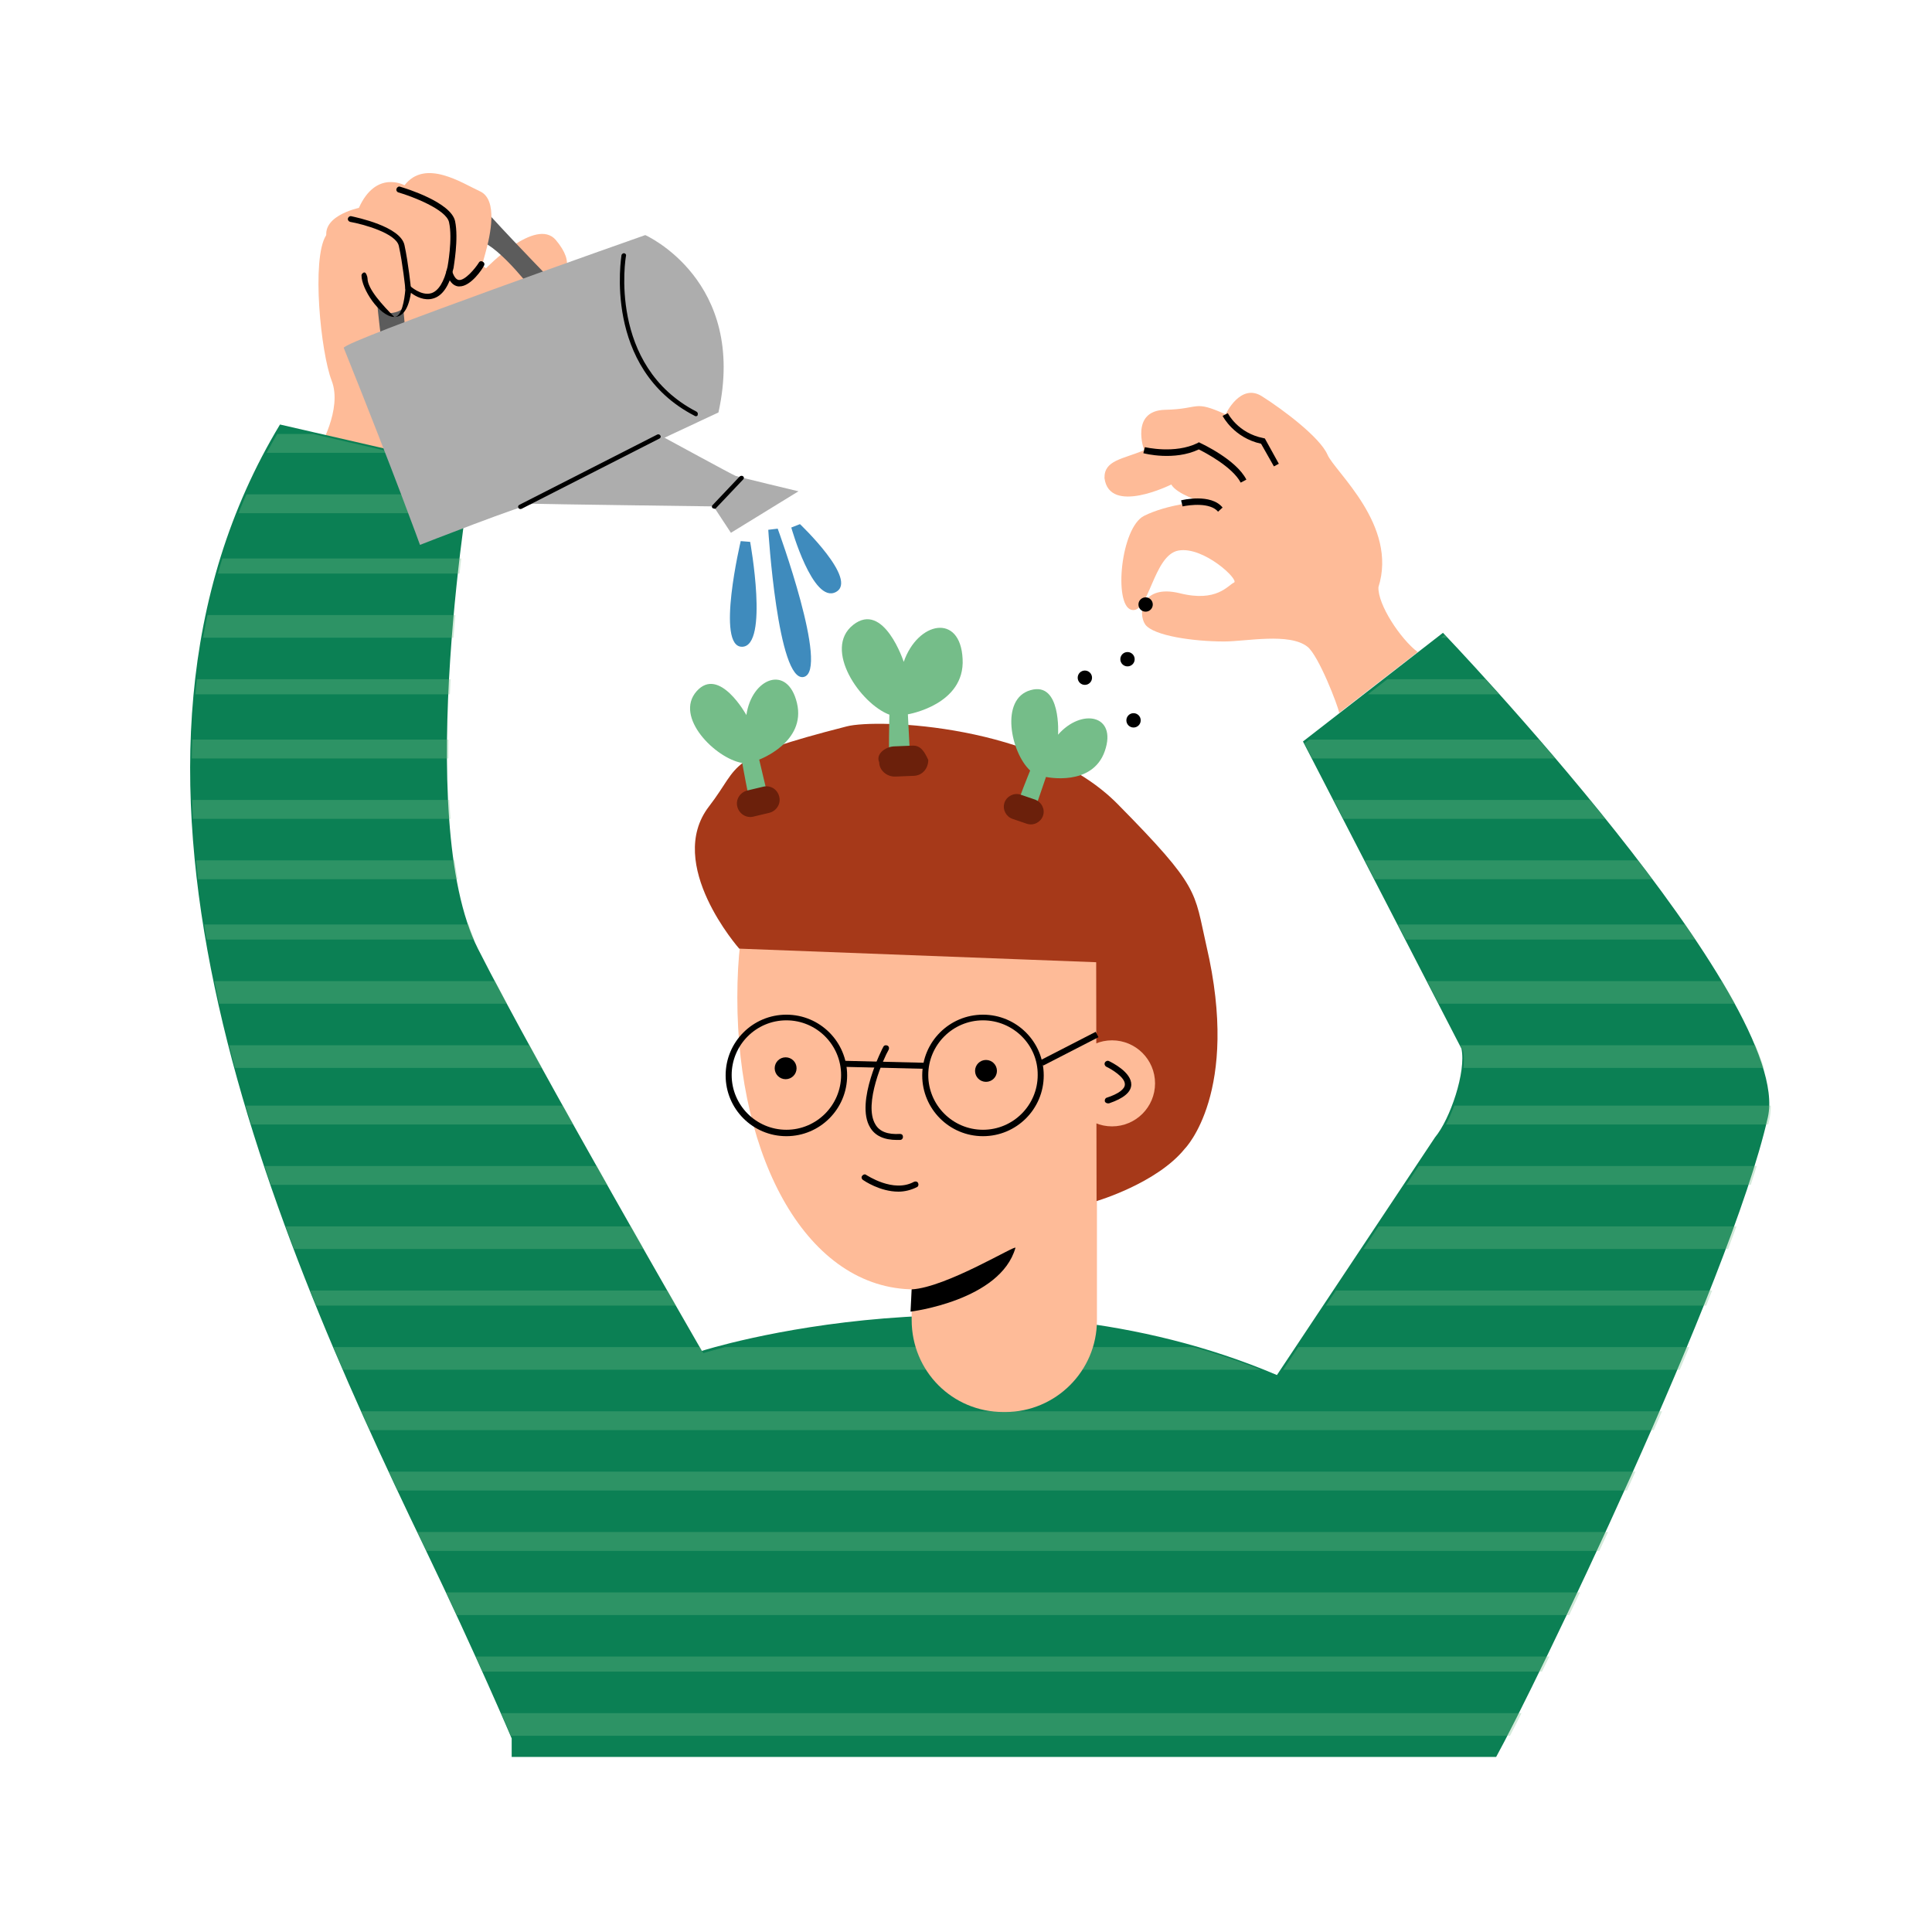 <?xml version="1.0" encoding="UTF-8"?> <!-- Generator: Adobe Illustrator 17.1.0, SVG Export Plug-In . SVG Version: 6.00 Build 0) --> <svg xmlns="http://www.w3.org/2000/svg" xmlns:xlink="http://www.w3.org/1999/xlink" id="Layer_1" x="0px" y="0px" viewBox="0 0 512 512" xml:space="preserve"> <g> <path fill="#FEBB98" d="M101.9,121.9c0,0-18.3-1.3-17.8-2.2c0.5-0.8,6.7-11.3,3.8-18.8s-5.4-32.3-1.5-38.5 c3.9-6.3,34.9,3.3,34.9,3.3l7.5,5.4c0,0,13.2-13.7,18.5-7.5c5.2,6.2,3.1,10-2.9,11c-5.9,1.1-12.9,15.3-12.9,15.3L101.9,121.9z"></path> <path fill="#FEBB98" d="M354.9,188.9c-0.3-1.8-5.4-15.1-8.4-17.5c-4.8-3.8-16.3-1.4-22.1-1.4c-8.1,0-18.7-1.5-20.9-4.5 c-2.1-3.1-0.8-10.7,9.1-8.3c9.9,2.5,12.8-2.1,14.4-2.8c1.6-0.6-8-9.7-14.7-8.5s-7.8,17-12.5,15.7c-4.7-1.3-2.8-21.8,3.4-24.9 c6.2-3.1,15.1-3.8,15.1-3.8s-6.4-1.9-7.9-4.5c0,0-16.4,8.2-17.7-1.7c-0.1-4.8,4.9-5,10.5-7.4c0,0-3.8-10.5,5.6-10.7 c9.4-0.2,7.3-2.7,16,1.2c0,0,3.9-8.4,9.6-4.8c5.7,3.6,15.4,10.9,17.4,15.5c2,4.6,18.7,18.7,13.5,35.1c-0.2,4.6,5.8,13.7,10.4,17.2 L354.9,188.9z"></path> <path fill="#0B8054" d="M135.5,465.6h261c9.2-16.6,62-125.3,72-169.5c7-31.1-86.1-128.4-86.1-128.4l-37.1,28.8l42,81.4 c1.3,6.1-3,18.7-7,23.5l-41.9,63C264.3,332.9,186,358,186,358s-43.7-75.7-59.3-106.5c-17.6-34.7-1.6-127.3-1.6-127.3l-50.9-11.7 c-54.2,89.9-4.8,208.3,38.4,297.8c13.8,28.7,23,50.4,23,50.4V465.6z"></path> <g opacity="0.32"> <defs> <path id="SVGID_1_" opacity="0.32" d="M135.9,466.2h261c9.2-16.6,62-125.3,72-169.5c7-31.1-86.1-128.4-86.1-128.4L345.7,197 l42,81.4c1.3,6.1-3,18.7-7,23.5l-41.9,63c-74.1-31.4-152.4-6.3-152.4-6.3s-43.7-75.7-59.3-106.5c-17.6-34.7-1.6-127.3-1.6-127.3 l-50.9-11.7C20.4,203.1,69.8,321.5,113,411c13.8,28.7,23,50.4,23,50.4V466.2z"></path> </defs> <clipPath id="SVGID_2_"> <use xlink:href="#SVGID_1_" overflow="visible"></use> </clipPath> <g clip-path="url(#SVGID_2_)"> <rect x="30" y="502" fill="#75BD89" width="451" height="6"></rect> <rect x="30" y="487" fill="#75BD89" width="451" height="5"></rect> <rect x="30" y="471" fill="#75BD89" width="451" height="5"></rect> <rect x="30" y="454" fill="#75BD89" width="451" height="6"></rect> <rect x="30" y="439" fill="#75BD89" width="451" height="4"></rect> <rect x="30" y="422" fill="#75BD89" width="451" height="6"></rect> <rect x="30" y="406" fill="#75BD89" width="451" height="5"></rect> <rect x="30" y="390" fill="#75BD89" width="451" height="5"></rect> <rect x="30" y="374" fill="#75BD89" width="451" height="5"></rect> <rect x="30" y="357" fill="#75BD89" width="451" height="6"></rect> <rect x="30" y="342" fill="#75BD89" width="451" height="4"></rect> <rect x="30" y="325" fill="#75BD89" width="451" height="6"></rect> <rect x="30" y="309" fill="#75BD89" width="451" height="5"></rect> <rect x="30" y="293" fill="#75BD89" width="451" height="5"></rect> <rect x="30" y="277" fill="#75BD89" width="451" height="6"></rect> <rect x="30" y="260" fill="#75BD89" width="451" height="6"></rect> <rect x="30" y="245" fill="#75BD89" width="451" height="4"></rect> <rect x="30" y="228" fill="#75BD89" width="451" height="5"></rect> <rect x="30" y="212" fill="#75BD89" width="451" height="5"></rect> <rect x="30" y="196" fill="#75BD89" width="451" height="5"></rect> <rect x="30" y="180" fill="#75BD89" width="451" height="4"></rect> <rect x="30" y="163" fill="#75BD89" width="451" height="6"></rect> <rect x="30" y="148" fill="#75BD89" width="451" height="4"></rect> <rect x="30" y="131" fill="#75BD89" width="451" height="5"></rect> <rect x="30" y="115" fill="#75BD89" width="451" height="5"></rect> <rect x="30" y="99" fill="#75BD89" width="451" height="5"></rect> <rect x="30" y="83" fill="#75BD89" width="451" height="4"></rect> </g> </g> <g> <g> <path fill="#5C5C5C" d="M101.2,91c0,0-3.8-25.4-0.1-29c3.7-3.6,23-11.1,29.3-4.3c6.3,6.9,16.9,17.8,16.9,17.8l-5.3,2.5 c0,0-9.3-12.5-14.9-14.2c-5.6-1.7-18.9-1.7-20.3,2.1c-1.4,3.7,0.8,23.4,0.8,23.4l-5.2,1.7"></path> <path fill="#ADADAD" d="M91.1,92.2C90.5,90.6,171,62.3,171,62.3s27.1,12,19.4,47l-14.3,6.7c0,0,18,9.8,18.8,10.1 c0.8,0.3,16.7,4.1,16.7,4.1l-17.9,11l-4.6-7c0,0-45.7-0.6-47.7-0.7c-2-0.1-30.1,10.9-30.1,10.9S104.6,125.8,91.1,92.2z"></path> <path d="M184.4,110.3c-0.1,0-0.2,0-0.3-0.1c-24.5-12.6-19.4-42.3-19.4-42.6c0.1-0.3,0.4-0.5,0.7-0.5c0.4,0.1,0.6,0.4,0.5,0.7 c-0.1,0.3-4.9,29.1,18.7,41.3c0.3,0.2,0.4,0.5,0.3,0.8C184.9,110.2,184.7,110.3,184.4,110.3z"></path> <path d="M189.3,134.8c-0.1,0-0.3-0.1-0.4-0.1c-0.3-0.2-0.3-0.6-0.1-0.8l7.2-7.6c0.2-0.2,0.6-0.3,0.9-0.1c0.3,0.2,0.3,0.6,0.1,0.8 l-7.2,7.6C189.7,134.8,189.5,134.9,189.3,134.8z"></path> <path d="M137.9,134.9c-0.2,0-0.4-0.1-0.5-0.3c-0.2-0.3-0.1-0.6,0.2-0.8l36.5-18.6c0.3-0.2,0.7-0.1,0.9,0.2 c0.2,0.3,0.1,0.6-0.2,0.8l-36.5,18.6C138.1,134.9,138,134.9,137.9,134.9z"></path> </g> <path fill="#3F8BBD" d="M196.3,143.4c0,0-6.7,28.2,0.4,28c7.1-0.2,2.1-27.8,2.1-27.8L196.3,143.4z"></path> <path fill="#3F8BBD" d="M209.7,139.8c0,0,5.7,20.3,11.8,17.1c6.1-3.2-9.5-18-9.5-18L209.7,139.8z"></path> <path fill="#3F8BBD" d="M203.6,140.4c0,0,2.5,40.6,9.4,39c6.9-1.6-6.9-39.3-6.9-39.3L203.6,140.4z"></path> </g> <path fill="#FEBB98" d="M265.9,374.2h0.5c13.4,0,24.3-10.9,24.3-24.3v-60.4l-8.2-58.5l-40.9-4.1v122.9 C241.6,363.4,252.4,374.2,265.9,374.2z"></path> <path fill="#FEBB98" d="M195.4,264.4c0,43,18.7,77.3,47,77.3s51.2-34.8,51.2-77.8s-24.3-53.2-52.6-53.2S195.4,221.4,195.4,264.4z"></path> <path fill="#A63919" d="M314,304.4c-7.4,9.2-23.4,13.9-23.4,13.9l-0.1-63.3l-94.6-3.6c0,0-19.8-22.4-8-37.7 c8.8-11.4,3.6-12.8,36.5-21.2c8.1-2.1,51-0.5,71.8,20.6c21.9,22.2,20.2,23,23.5,37.5C328.8,289.5,314,304.4,314,304.4z"></path> <circle cx="261.3" cy="283.8" r="2.9"></circle> <circle cx="208.2" cy="283.1" r="2.9"></circle> <path d="M237.7,302.1c-3.4,0-5.8-1.1-7.1-3.3c-4.1-6.7,3.4-21.3,3.5-21.4c0.2-0.4,0.7-0.5,1.1-0.3c0.4,0.2,0.5,0.7,0.3,1.1 c-1.2,2-6.8,14.4-3.5,19.8c1.1,1.9,3.3,2.7,6.5,2.5c0.5,0,0.8,0.3,0.8,0.8c0,0.4-0.3,0.8-0.8,0.8 C238.2,302.1,238,302.1,237.7,302.1z"></path> <path d="M238.1,315.8c-4.9,0-9.1-2.9-9.4-3.1c-0.4-0.3-0.5-0.8-0.2-1.1c0.3-0.4,0.8-0.5,1.1-0.2c0.1,0,7.1,4.8,12.6,1.8 c0.4-0.2,0.9-0.1,1.1,0.3c0.2,0.4,0.1,0.9-0.3,1.1C241.4,315.4,239.7,315.8,238.1,315.8z"></path> <circle fill="#FEBB98" cx="294.7" cy="287.1" r="11.4"></circle> <g> <path d="M260.5,301.1c-8.9,0-16.1-7.2-16.1-16.1s7.2-16.1,16.1-16.1c8.9,0,16.1,7.2,16.1,16.1S269.4,301.1,260.5,301.1z M260.5,270.4c-8,0-14.5,6.5-14.5,14.5c0,8,6.5,14.5,14.5,14.5c8,0,14.5-6.5,14.5-14.5C275.1,276.9,268.5,270.4,260.5,270.4z"></path> <path d="M208.4,301.1c-8.9,0-16.1-7.2-16.1-16.1s7.2-16.1,16.1-16.1c8.9,0,16.1,7.2,16.1,16.1S217.3,301.1,208.4,301.1z M208.4,270.4c-8,0-14.5,6.5-14.5,14.5c0,8,6.5,14.5,14.5,14.5s14.5-6.5,14.5-14.5C222.9,276.9,216.4,270.4,208.4,270.4z"></path> <rect x="223.2" y="281.3" transform="matrix(1 2.452241e-02 -2.452241e-02 1 6.989 -5.659)" width="22" height="1.6"></rect> <rect x="282.4" y="269.8" transform="matrix(0.457 0.889 -0.889 0.457 401.165 -100.909)" width="1.6" height="16.5"></rect> </g> <path d="M269.1,330.7c0.3-1-18.3,10.5-27.5,11l-0.3,5.9C241.3,347.6,265.1,344.7,269.1,330.7z"></path> <path d="M293.6,292.4c-0.3,0-0.7-0.2-0.8-0.5c-0.1-0.4,0.1-0.9,0.5-1c3.1-1,4.8-2.3,4.8-3.5c0.1-1.9-3.6-4.1-4.9-4.7 c-0.4-0.2-0.6-0.7-0.4-1.1c0.2-0.4,0.7-0.6,1.1-0.4c0.6,0.3,6,2.9,5.9,6.3c-0.1,2-2.1,3.6-5.9,4.9 C293.8,292.4,293.7,292.4,293.6,292.4z"></path> <path fill="#75BD89" d="M196.7,202.2c0,0,1.8,10.2,2.2,10.4c0.4,0.2,4.8-0.9,4.7-1.2s-2.4-10.1-2.4-10.1s12.5-4.6,10-15 c-2.5-10.4-12-6.6-13.4,3.2c0,0-7.2-13.1-13.2-6.3S189.6,201,196.7,202.2z"></path> <path fill="#6B200B" d="M206.5,211.1c0.5,1.9-0.7,3.8-2.6,4.3l-4.2,1c-1.9,0.5-3.8-0.7-4.3-2.6l0,0c-0.5-1.9,0.7-3.8,2.6-4.3l4.2-1 C204.1,208,206,209.1,206.5,211.1L206.5,211.1z"></path> <path fill="#75BD89" d="M235.7,189.4c0,0-0.3,11.8,0.1,12.2c0.4,0.3,5.4,0,5.4-0.4c0-0.3-0.6-11.9-0.6-11.9s15.2-2.5,14.5-14.7 c-0.6-12.2-11.9-9.9-15.6,0.8c0,0-5.3-16.2-13.4-9.8S228,186.5,235.7,189.4z"></path> <path fill="#6B200B" d="M246,201.4c0,2.2-1.5,4.1-3.8,4.2l-4.9,0.2c-2.2,0.1-4.3-1.6-4.3-3.8v0c-1-2.2,1.7-4.1,3.9-4.2l4.9-0.2 C244,197.5,245,199.2,246,201.4L246,201.4z"></path> <path fill="#75BD89" d="M273,204.2c0,0-3.7,9.1-3.5,9.5c0.2,0.4,4.4,1.7,4.5,1.5s3.2-9.3,3.2-9.3s12.3,2.7,15.6-6.9 c3.3-9.6-6.2-11.4-12.4-4.3c0,0,0.9-14.2-7.3-11.8C264.9,185.2,267.9,199.5,273,204.2z"></path> <path fill="#6B200B" d="M276.4,216.2c-0.6,1.7-2.5,2.7-4.3,2.1l-3.8-1.3c-1.7-0.6-2.7-2.5-2.1-4.3l0,0c0.6-1.7,2.5-2.7,4.3-2.1 l3.8,1.3C276.1,212.6,277,214.5,276.4,216.2L276.4,216.2z"></path> <path d="M322.8,135.6c-2.1-2.5-7.5-1.8-9.4-1.4l-0.4-1.6c0.3-0.1,7.9-1.9,11,1.9L322.8,135.6z"></path> <path d="M328.8,127.9c-2.2-4.2-9.5-8-11.1-8.8c-6.5,3.1-14.4,1.1-14.7,1l0.4-1.6c0.1,0,7.9,1.9,14-1.1l0.3-0.2l0.4,0.2 c0.4,0.2,9.5,4.4,12.2,9.7L328.8,127.9z"></path> <path d="M337.6,123.6l-3.4-6c-7.2-1.6-10.1-7.2-10.2-7.4l1.4-0.7c0,0.1,2.7,5.3,9.4,6.6l0.4,0.1l3.7,6.7L337.6,123.6z"></path> <circle cx="303.6" cy="160.2" r="1.9"></circle> <circle cx="298.8" cy="174.7" r="1.9"></circle> <circle cx="287.5" cy="179.6" r="1.9"></circle> <circle cx="300.4" cy="190.9" r="1.9"></circle> <path fill="#FEBB98" d="M86.9,65c0,0,4.6,5.8,9.3,6.5c0,0,2.4,11.9,7.1,11.5c4.6-0.4,4.8-3,5-7.5c0,0,1.1,3.7,6.4,2.1 c3.8-1.2,4.4-8.8,4.4-8.8s-1.4,5.5,3.5,4.8c4.8-0.7,4.6-1.4,6-6.4c1.4-5,3.4-14.3-1.4-16.5c-4.8-2.2-14.5-8.7-20-1.6 c0,0-7.5-4.2-12.1,6c0,0-11.2,2.3-8.1,9.2"></path> <path d="M108.2,77.1c-0.4,0-0.8-0.3-0.8-0.7c0-0.1-0.7-6.7-1.7-11.2c-0.7-3.4-9.5-5.8-12.9-6.4c-0.4-0.1-0.7-0.5-0.6-0.9 c0.1-0.4,0.5-0.7,0.9-0.6c1.3,0.3,13.1,2.7,14.1,7.7c1,4.6,1.7,11.3,1.7,11.4C109,76.6,108.7,77,108.2,77.1 C108.2,77.1,108.2,77.1,108.2,77.1z"></path> <path d="M104.5,84c-0.1,0-0.1,0-0.1,0c-3.9-0.2-8.6-7.5-8.6-11c0-0.4,0.4-0.8,0.8-0.8c0.4,0,0.8,1.1,0.8,1.6 C97.4,76.6,101.5,81,104.5,84C104.5,84,104.5,84,104.5,84c2,0,2.7-4.7,2.9-7.1l0.1-2.1l1.2,1c0,0,2.9,2.7,5.6,1.9 c1.9-0.6,3.4-3,4.3-7c0,0,1.4-7.4,0.4-11.8c-0.7-3.4-9.9-6.9-13.4-7.9c-0.4-0.1-0.7-0.6-0.5-1c0.1-0.4,0.6-0.7,1-0.5 c1.4,0.4,13.4,4.1,14.5,9.1c1,4.7-0.4,12.1-0.4,12.4c-1.1,4.7-2.9,7.4-5.4,8.1c-2.3,0.7-4.6-0.5-5.9-1.5 C108.1,82.9,106.1,84,104.5,84z"></path> <path d="M121.8,75.9c-0.1,0-0.3,0-0.4,0c-1.4-0.2-2.4-1.4-3.1-3.6c-0.1-0.4,0.1-0.9,0.5-1c0.4-0.1,0.9,0.1,1,0.5 c0.3,1,0.9,2.3,1.8,2.4c1.6,0.2,4.3-3,5.3-4.6c0.2-0.4,0.7-0.5,1.1-0.2c0.4,0.2,0.5,0.7,0.2,1.1C127.9,71.2,124.8,75.9,121.8,75.9z "></path> </g> </svg> 